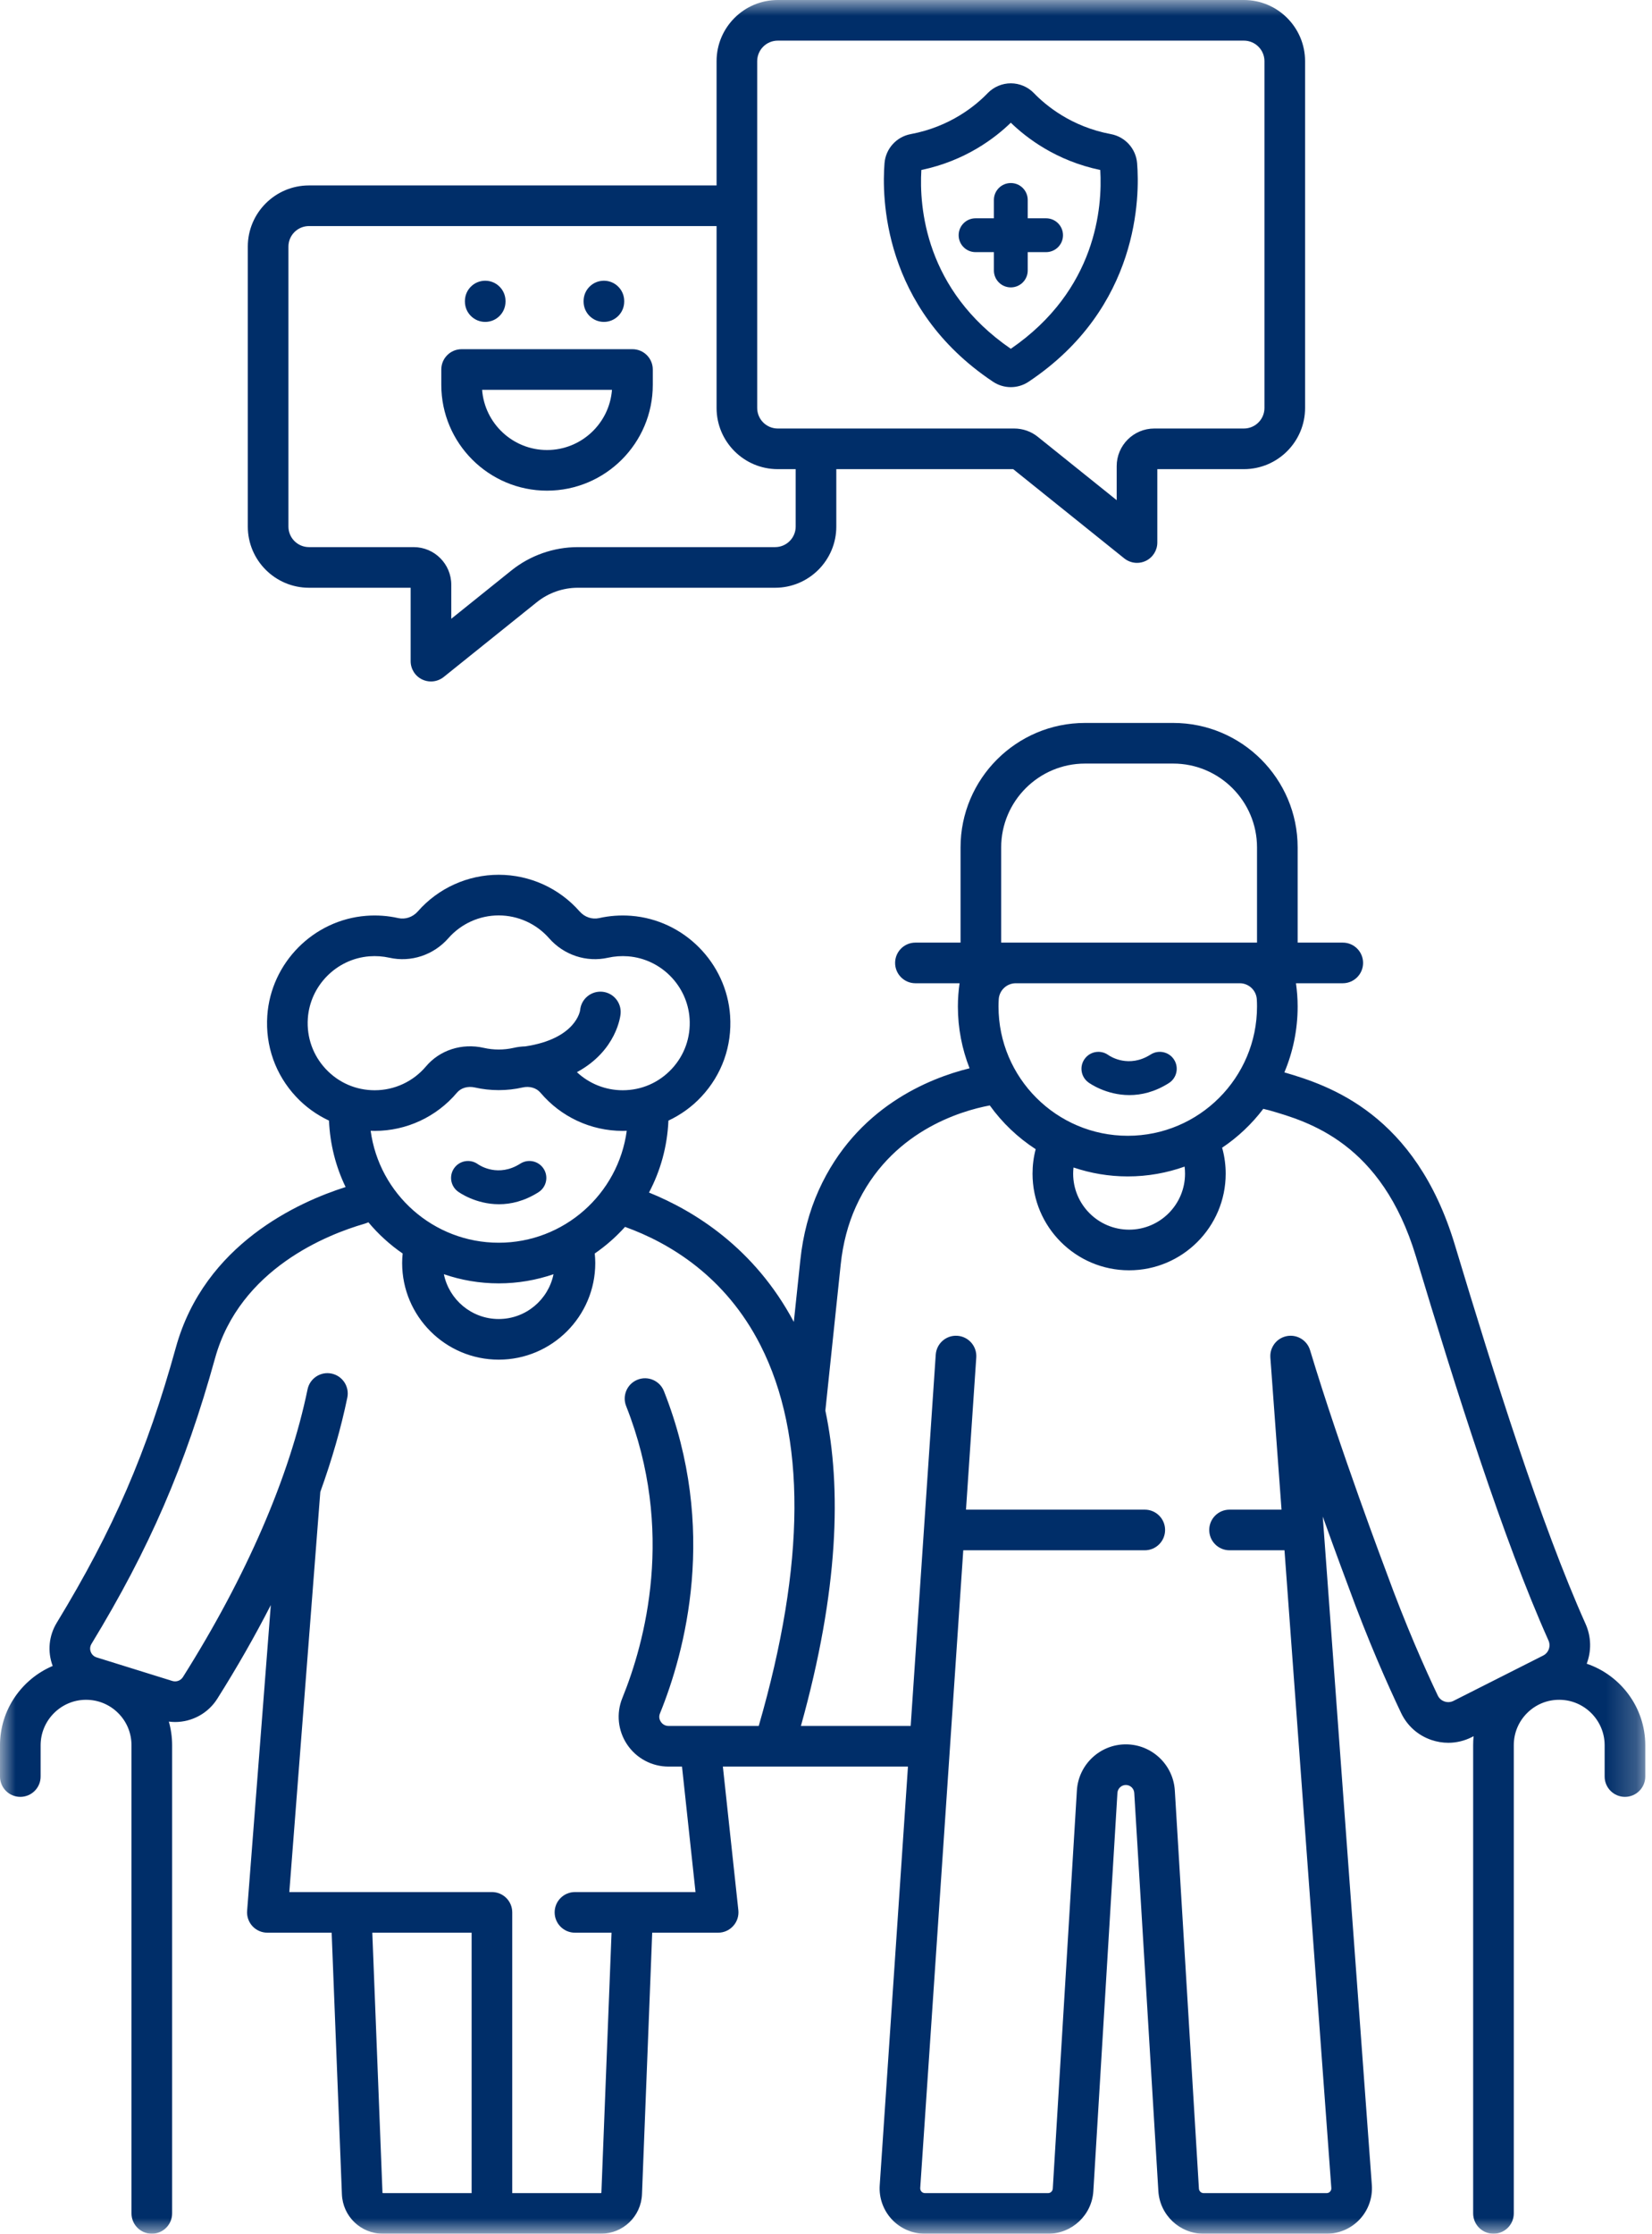 <svg width="54" height="73" viewBox="0 0 54 73" fill="none" xmlns="http://www.w3.org/2000/svg">
<g clip-path="url(#clip0_6_2)">
<mask id="mask0_6_2" style="mask-type:luminance" maskUnits="userSpaceOnUse" x="0" y="0" width="54" height="73">
<path d="M53.78 0H0V73H53.78V0Z" fill="white"/>
</mask>
<g mask="url(#mask0_6_2)">
<path d="M34.193 7.134H33.594V6.535C33.594 6.229 33.347 5.982 33.041 5.982C32.736 5.982 32.488 6.229 32.488 6.535V7.134H31.889C31.583 7.134 31.336 7.381 31.336 7.687C31.336 7.993 31.583 8.24 31.889 8.24H32.488V8.839C32.488 9.145 32.736 9.392 33.041 9.392C33.347 9.392 33.594 9.145 33.594 8.839V8.24H34.193C34.499 8.24 34.747 7.993 34.747 7.687C34.747 7.381 34.499 7.134 34.193 7.134Z" fill="#002E69"/>
<path d="M36.313 4.383C35.012 4.14 34.179 3.44 33.797 3.044C33.601 2.84 33.325 2.723 33.041 2.723C32.758 2.723 32.482 2.84 32.285 3.044C31.904 3.44 31.07 4.14 29.769 4.383C29.303 4.47 28.951 4.86 28.913 5.331C28.827 6.394 28.827 10.052 32.459 12.475C32.636 12.593 32.839 12.652 33.041 12.652C33.244 12.652 33.447 12.593 33.623 12.475C37.256 10.052 37.256 6.394 37.169 5.331C37.131 4.86 36.779 4.47 36.313 4.383ZM33.041 11.399C30.239 9.474 30.045 6.764 30.117 5.555C31.558 5.255 32.53 4.507 33.041 4.01C33.553 4.507 34.525 5.255 35.965 5.555C36.038 6.764 35.843 9.473 33.041 11.399Z" fill="#002E69"/>
<path d="M51.866 54.371C52.02 53.963 52.02 53.497 51.828 53.069C50.371 49.816 48.851 44.981 47.555 40.681C46.265 36.397 43.444 35.471 41.983 35.046C42.262 34.384 42.417 33.656 42.417 32.893C42.417 32.635 42.397 32.382 42.362 32.133H43.892C44.259 32.133 44.556 31.835 44.556 31.469C44.556 31.102 44.259 30.805 43.892 30.805H42.417V27.695C42.417 25.451 40.592 23.626 38.349 23.626H35.467C33.223 23.626 31.398 25.451 31.398 27.695V30.805H29.923C29.556 30.805 29.259 31.102 29.259 31.469C29.259 31.835 29.556 32.133 29.923 32.133H31.366C31.331 32.382 31.311 32.635 31.311 32.893C31.311 33.605 31.447 34.286 31.693 34.912C30.366 35.239 27.988 36.188 26.765 38.891C26.451 39.585 26.248 40.355 26.161 41.181L25.948 43.201C24.663 40.788 22.703 39.575 21.214 38.973C21.588 38.266 21.813 37.468 21.849 36.622C22.25 36.434 22.618 36.171 22.925 35.841C23.598 35.122 23.932 34.183 23.866 33.196C23.749 31.467 22.358 30.062 20.63 29.929C20.278 29.902 19.925 29.927 19.583 30.004C19.354 30.055 19.109 29.972 18.946 29.786C18.278 29.024 17.314 28.588 16.301 28.588C15.289 28.588 14.325 29.024 13.657 29.786C13.493 29.972 13.249 30.055 13.019 30.004C12.678 29.927 12.326 29.902 11.972 29.929C10.244 30.062 8.854 31.467 8.737 33.196C8.671 34.183 9.005 35.122 9.677 35.841C9.985 36.171 10.352 36.434 10.754 36.622C10.787 37.397 10.977 38.131 11.297 38.793C9.77 39.277 6.686 40.653 5.75 44.032C4.799 47.465 3.707 49.989 1.855 53.033C1.595 53.461 1.547 53.974 1.722 54.444C0.712 54.873 0 55.876 0 57.035V58.058C0 58.425 0.297 58.722 0.664 58.722C1.031 58.722 1.328 58.425 1.328 58.058V57.035C1.328 56.224 1.987 55.558 2.798 55.55C2.803 55.55 2.808 55.55 2.814 55.55C3.207 55.55 3.578 55.702 3.858 55.979C4.142 56.26 4.298 56.635 4.298 57.035V72.335C4.298 72.702 4.596 72.999 4.962 72.999C5.329 72.999 5.626 72.702 5.626 72.335V57.035C5.626 56.77 5.589 56.51 5.519 56.262C5.587 56.271 5.655 56.276 5.723 56.276C6.272 56.276 6.798 55.998 7.102 55.517C7.749 54.491 8.333 53.467 8.852 52.454L8.078 62.446C8.063 62.63 8.127 62.812 8.252 62.948C8.378 63.084 8.555 63.161 8.74 63.161H10.841L11.176 71.708C11.204 72.432 11.794 72.999 12.518 72.999H19.642C20.366 72.999 20.956 72.432 20.985 71.708L21.319 63.161H23.474C23.663 63.161 23.843 63.081 23.968 62.94C24.095 62.8 24.155 62.613 24.135 62.426L23.629 57.733H29.679L28.756 71.417C28.728 71.825 28.872 72.231 29.152 72.53C29.431 72.829 29.826 73 30.235 73H34.258C35.041 73 35.692 72.388 35.739 71.606L36.526 58.593C36.535 58.448 36.656 58.334 36.801 58.334C36.947 58.334 37.067 58.448 37.076 58.593L37.864 71.606C37.912 72.388 38.562 73 39.345 73H43.363C43.774 73 44.17 72.827 44.449 72.526C44.729 72.225 44.872 71.818 44.842 71.408L43.238 49.562C43.71 50.882 44.06 51.807 44.065 51.822C44.722 53.627 45.37 55.079 45.798 55.979C45.997 56.398 46.348 56.712 46.787 56.862C46.968 56.924 47.156 56.955 47.342 56.955C47.605 56.955 47.867 56.893 48.11 56.77C48.129 56.761 48.15 56.75 48.169 56.74C48.159 56.837 48.154 56.936 48.154 57.035V72.335C48.154 72.702 48.451 72.999 48.818 72.999C49.185 72.999 49.482 72.702 49.482 72.335V57.035C49.482 56.635 49.638 56.26 49.922 55.979C50.206 55.698 50.583 55.545 50.982 55.55C51.793 55.558 52.452 56.224 52.452 57.035V58.058C52.452 58.425 52.75 58.722 53.116 58.722C53.483 58.722 53.78 58.425 53.78 58.058V57.035C53.78 55.803 52.977 54.748 51.866 54.371ZM38.736 38.357C38.736 39.366 37.916 40.186 36.908 40.186C35.899 40.186 35.079 39.366 35.079 38.357C35.079 38.289 35.083 38.221 35.091 38.154C35.648 38.342 36.244 38.446 36.864 38.446C37.515 38.446 38.141 38.332 38.722 38.125C38.731 38.202 38.736 38.279 38.736 38.357ZM36.864 37.118C34.534 37.118 32.639 35.223 32.639 32.893C32.639 32.814 32.642 32.736 32.646 32.658C32.664 32.363 32.909 32.133 33.204 32.133H40.524C40.819 32.133 41.064 32.363 41.082 32.658C41.087 32.736 41.089 32.814 41.089 32.893C41.089 35.223 39.194 37.118 36.864 37.118ZM32.726 27.695C32.726 26.184 33.956 24.954 35.467 24.954H38.349C39.86 24.954 41.089 26.184 41.089 27.695V30.805H32.726L32.726 27.695ZM10.062 33.285C10.135 32.21 11 31.336 12.074 31.253C12.296 31.236 12.516 31.252 12.729 31.299C13.432 31.457 14.171 31.213 14.655 30.662C15.071 30.188 15.671 29.916 16.301 29.916C16.931 29.916 17.532 30.188 17.948 30.662C18.432 31.213 19.17 31.457 19.874 31.299C20.087 31.252 20.307 31.236 20.529 31.253C21.603 31.336 22.468 32.21 22.541 33.285C22.582 33.901 22.374 34.486 21.956 34.934C21.536 35.383 20.968 35.63 20.354 35.63C19.795 35.63 19.262 35.417 18.858 35.039C20.161 34.334 20.281 33.192 20.286 33.13C20.318 32.764 20.048 32.442 19.683 32.41C19.317 32.38 18.995 32.649 18.963 33.014C18.963 33.024 18.835 33.946 17.173 34.196C17.045 34.2 16.916 34.215 16.788 34.245C16.471 34.317 16.132 34.317 15.815 34.245C15.101 34.082 14.376 34.315 13.923 34.852C13.505 35.346 12.895 35.63 12.249 35.63C11.635 35.63 11.067 35.383 10.647 34.934C10.229 34.486 10.021 33.901 10.062 33.285ZM12.249 36.958C13.286 36.958 14.266 36.502 14.937 35.709C15.069 35.552 15.292 35.488 15.52 35.539C16.03 35.655 16.573 35.655 17.082 35.539C17.31 35.487 17.534 35.553 17.666 35.709C18.337 36.502 19.316 36.958 20.354 36.958C20.399 36.958 20.443 36.956 20.487 36.954C20.21 39.017 18.439 40.613 16.302 40.613C14.164 40.613 12.393 39.017 12.116 36.954C12.16 36.956 12.204 36.958 12.249 36.958ZM16.302 41.941C16.928 41.941 17.531 41.835 18.093 41.642C17.924 42.476 17.185 43.106 16.302 43.106C15.418 43.106 14.679 42.476 14.509 41.642C15.072 41.835 15.674 41.941 16.302 41.941ZM12.502 71.656L12.17 63.161H15.416V71.671H12.518C12.51 71.671 12.503 71.665 12.502 71.656ZM24.801 56.405H21.854C21.708 56.405 21.629 56.311 21.602 56.27C21.569 56.222 21.521 56.121 21.573 55.995C22.386 53.993 23.485 49.964 21.702 45.462C21.567 45.121 21.181 44.954 20.84 45.089C20.499 45.224 20.332 45.61 20.467 45.951C22.08 50.022 21.081 53.678 20.342 55.495C20.139 55.995 20.198 56.563 20.5 57.012C20.804 57.464 21.31 57.733 21.855 57.733H22.293L22.735 61.833H18.794C18.428 61.833 18.13 62.13 18.13 62.497C18.13 62.864 18.428 63.161 18.794 63.161H19.99L19.658 71.656C19.657 71.665 19.65 71.671 19.642 71.671H16.744V62.497C16.744 62.13 16.447 61.833 16.08 61.833H9.457L10.47 48.757C10.852 47.696 11.149 46.664 11.353 45.674C11.427 45.315 11.196 44.963 10.837 44.889C10.477 44.815 10.127 45.046 10.053 45.406C9.462 48.266 8.054 51.518 5.979 54.808C5.906 54.923 5.765 54.975 5.634 54.935L3.16 54.165C3.037 54.127 2.986 54.034 2.966 53.983C2.947 53.932 2.925 53.831 2.99 53.723C4.886 50.607 6.056 47.902 7.03 44.386C7.841 41.459 10.715 40.339 11.913 39.993C11.935 39.987 11.957 39.98 11.978 39.971L12.042 39.945C12.367 40.334 12.743 40.677 13.162 40.965C13.151 41.068 13.145 41.172 13.145 41.277C13.145 43.017 14.561 44.434 16.302 44.434C18.042 44.434 19.458 43.017 19.458 41.277C19.458 41.172 19.451 41.068 19.441 40.965C19.805 40.714 20.137 40.422 20.431 40.095C21.875 40.616 23.709 41.703 24.859 43.965C26.358 46.914 26.338 51.097 24.801 56.405ZM47.512 55.585C47.419 55.632 47.315 55.639 47.217 55.605C47.119 55.572 47.041 55.502 46.997 55.409C46.581 54.535 45.952 53.124 45.31 51.36C45.295 51.32 43.802 47.372 42.823 44.125C42.717 43.774 42.347 43.575 41.996 43.681C41.805 43.739 41.66 43.874 41.584 44.042C41.582 44.046 41.58 44.05 41.578 44.054C41.572 44.067 41.568 44.08 41.563 44.093C41.56 44.1 41.557 44.107 41.555 44.114C41.551 44.126 41.548 44.139 41.545 44.151C41.543 44.159 41.541 44.167 41.539 44.176C41.536 44.188 41.534 44.201 41.532 44.213C41.531 44.222 41.529 44.23 41.528 44.239C41.526 44.253 41.526 44.266 41.525 44.28C41.525 44.288 41.524 44.295 41.524 44.303C41.523 44.318 41.524 44.332 41.525 44.346C41.525 44.353 41.525 44.359 41.525 44.365L41.526 44.376C41.526 44.376 41.526 44.377 41.526 44.377L41.89 49.336H40.191C39.824 49.336 39.527 49.633 39.527 50C39.527 50.366 39.824 50.664 40.191 50.664H41.987L43.518 71.505C43.522 71.561 43.498 71.6 43.477 71.622C43.456 71.645 43.419 71.672 43.363 71.672H39.345C39.263 71.672 39.195 71.608 39.19 71.526L38.402 58.513C38.35 57.668 37.647 57.006 36.801 57.006C35.955 57.006 35.252 57.668 35.201 58.513L34.413 71.526C34.408 71.608 34.34 71.672 34.258 71.672H30.235C30.18 71.672 30.143 71.645 30.122 71.623C30.101 71.6 30.077 71.562 30.08 71.506L31.487 50.664H37.42C37.787 50.664 38.084 50.366 38.084 50C38.084 49.633 37.787 49.336 37.42 49.336H31.576L31.912 44.361C31.936 43.996 31.66 43.679 31.294 43.654C30.926 43.629 30.612 43.906 30.587 44.272L29.768 56.405H26.18C27.417 51.972 27.511 48.624 26.979 46.098L27.481 41.32C27.553 40.636 27.72 40.003 27.975 39.439C29.084 36.989 31.388 36.307 32.354 36.126C32.76 36.691 33.269 37.177 33.854 37.556C33.785 37.816 33.751 38.086 33.751 38.357C33.751 40.098 35.167 41.514 36.908 41.514C38.648 41.514 40.065 40.098 40.065 38.357C40.065 38.085 40.03 37.814 39.961 37.553C39.957 37.538 39.952 37.523 39.947 37.509C40.464 37.163 40.92 36.731 41.295 36.236C41.304 36.239 41.314 36.242 41.324 36.245L41.479 36.283L41.487 36.285C42.772 36.656 45.163 37.345 46.284 41.064C47.591 45.405 49.129 50.29 50.616 53.611C50.699 53.797 50.622 54.014 50.441 54.105C49.603 54.529 48.361 55.156 47.512 55.585Z" fill="#002E69"/>
<path d="M37.614 34.461C36.898 34.917 36.298 34.528 36.228 34.479C35.982 34.302 35.639 34.355 35.459 34.6C35.277 34.846 35.33 35.192 35.576 35.373C35.609 35.398 36.152 35.788 36.917 35.788C37.303 35.788 37.746 35.689 38.208 35.395C38.466 35.231 38.542 34.889 38.378 34.631C38.214 34.373 37.872 34.297 37.614 34.461Z" fill="#002E69"/>
<path d="M14.97 38.941C15.003 38.965 15.545 39.355 16.311 39.355C16.697 39.355 17.139 39.256 17.602 38.962C17.86 38.798 17.936 38.456 17.772 38.198C17.608 37.94 17.266 37.864 17.008 38.028C16.292 38.484 15.692 38.095 15.621 38.046C15.376 37.869 15.032 37.922 14.852 38.167C14.671 38.413 14.723 38.759 14.97 38.941Z" fill="#002E69"/>
<path d="M17.881 16.035C19.787 16.035 21.338 14.484 21.338 12.578V12.076C21.338 11.709 21.041 11.412 20.674 11.412H15.089C14.722 11.412 14.425 11.709 14.425 12.076V12.578C14.425 14.484 15.975 16.035 17.881 16.035ZM20.004 12.74C19.921 13.838 19 14.707 17.881 14.707C16.762 14.707 15.842 13.838 15.759 12.74H20.004Z" fill="#002E69"/>
<path d="M19.74 10.52C20.106 10.52 20.404 10.223 20.404 9.856V9.838C20.404 9.471 20.106 9.174 19.74 9.174C19.373 9.174 19.076 9.471 19.076 9.838V9.856C19.076 10.223 19.373 10.52 19.74 10.52Z" fill="#002E69"/>
<path d="M15.861 10.52C16.227 10.52 16.524 10.223 16.524 9.856V9.838C16.524 9.471 16.227 9.174 15.861 9.174C15.494 9.174 15.197 9.471 15.197 9.838V9.856C15.197 10.223 15.494 10.52 15.861 10.52Z" fill="#002E69"/>
<path d="M10.1 19.208H13.423V21.607C13.423 21.862 13.569 22.095 13.8 22.206C13.891 22.249 13.989 22.271 14.087 22.271C14.235 22.271 14.382 22.221 14.503 22.125L17.547 19.68C17.925 19.375 18.402 19.208 18.888 19.208H25.337C26.44 19.208 27.337 18.311 27.337 17.208V15.332H33.119L36.75 18.249C36.871 18.345 37.018 18.395 37.166 18.395C37.264 18.395 37.362 18.374 37.453 18.33C37.684 18.219 37.83 17.986 37.83 17.731V15.332H40.66C41.763 15.332 42.66 14.435 42.66 13.332V2C42.66 0.897 41.763 0 40.66 0H25.423C24.32 0 23.423 0.897 23.423 2V6.06H10.1C8.997 6.06 8.1 6.957 8.1 8.06V17.208C8.1 18.311 8.997 19.208 10.1 19.208ZM24.751 2C24.751 1.629 25.052 1.328 25.423 1.328H40.66C41.03 1.328 41.332 1.629 41.332 2V13.332C41.332 13.703 41.03 14.004 40.66 14.004H37.731C37.053 14.004 36.502 14.556 36.502 15.233V16.346L33.923 14.275C33.706 14.1 33.432 14.004 33.154 14.004H25.423C25.052 14.004 24.751 13.703 24.751 13.332V2ZM9.428 8.06C9.428 7.689 9.729 7.388 10.1 7.388H23.423V13.332C23.423 14.435 24.32 15.332 25.423 15.332H26.009V17.208C26.009 17.579 25.707 17.88 25.337 17.88H18.888C18.1 17.88 17.329 18.151 16.715 18.644L14.751 20.222V19.109C14.751 18.431 14.2 17.88 13.522 17.88H10.1C9.729 17.88 9.428 17.579 9.428 17.208L9.428 8.06Z" fill="#002E69"/>
</g>
</g>
<defs>
<clipPath id="clip0_6_2">
<rect width="54" height="73" fill="white"/>
</clipPath>
</defs>
</svg>
